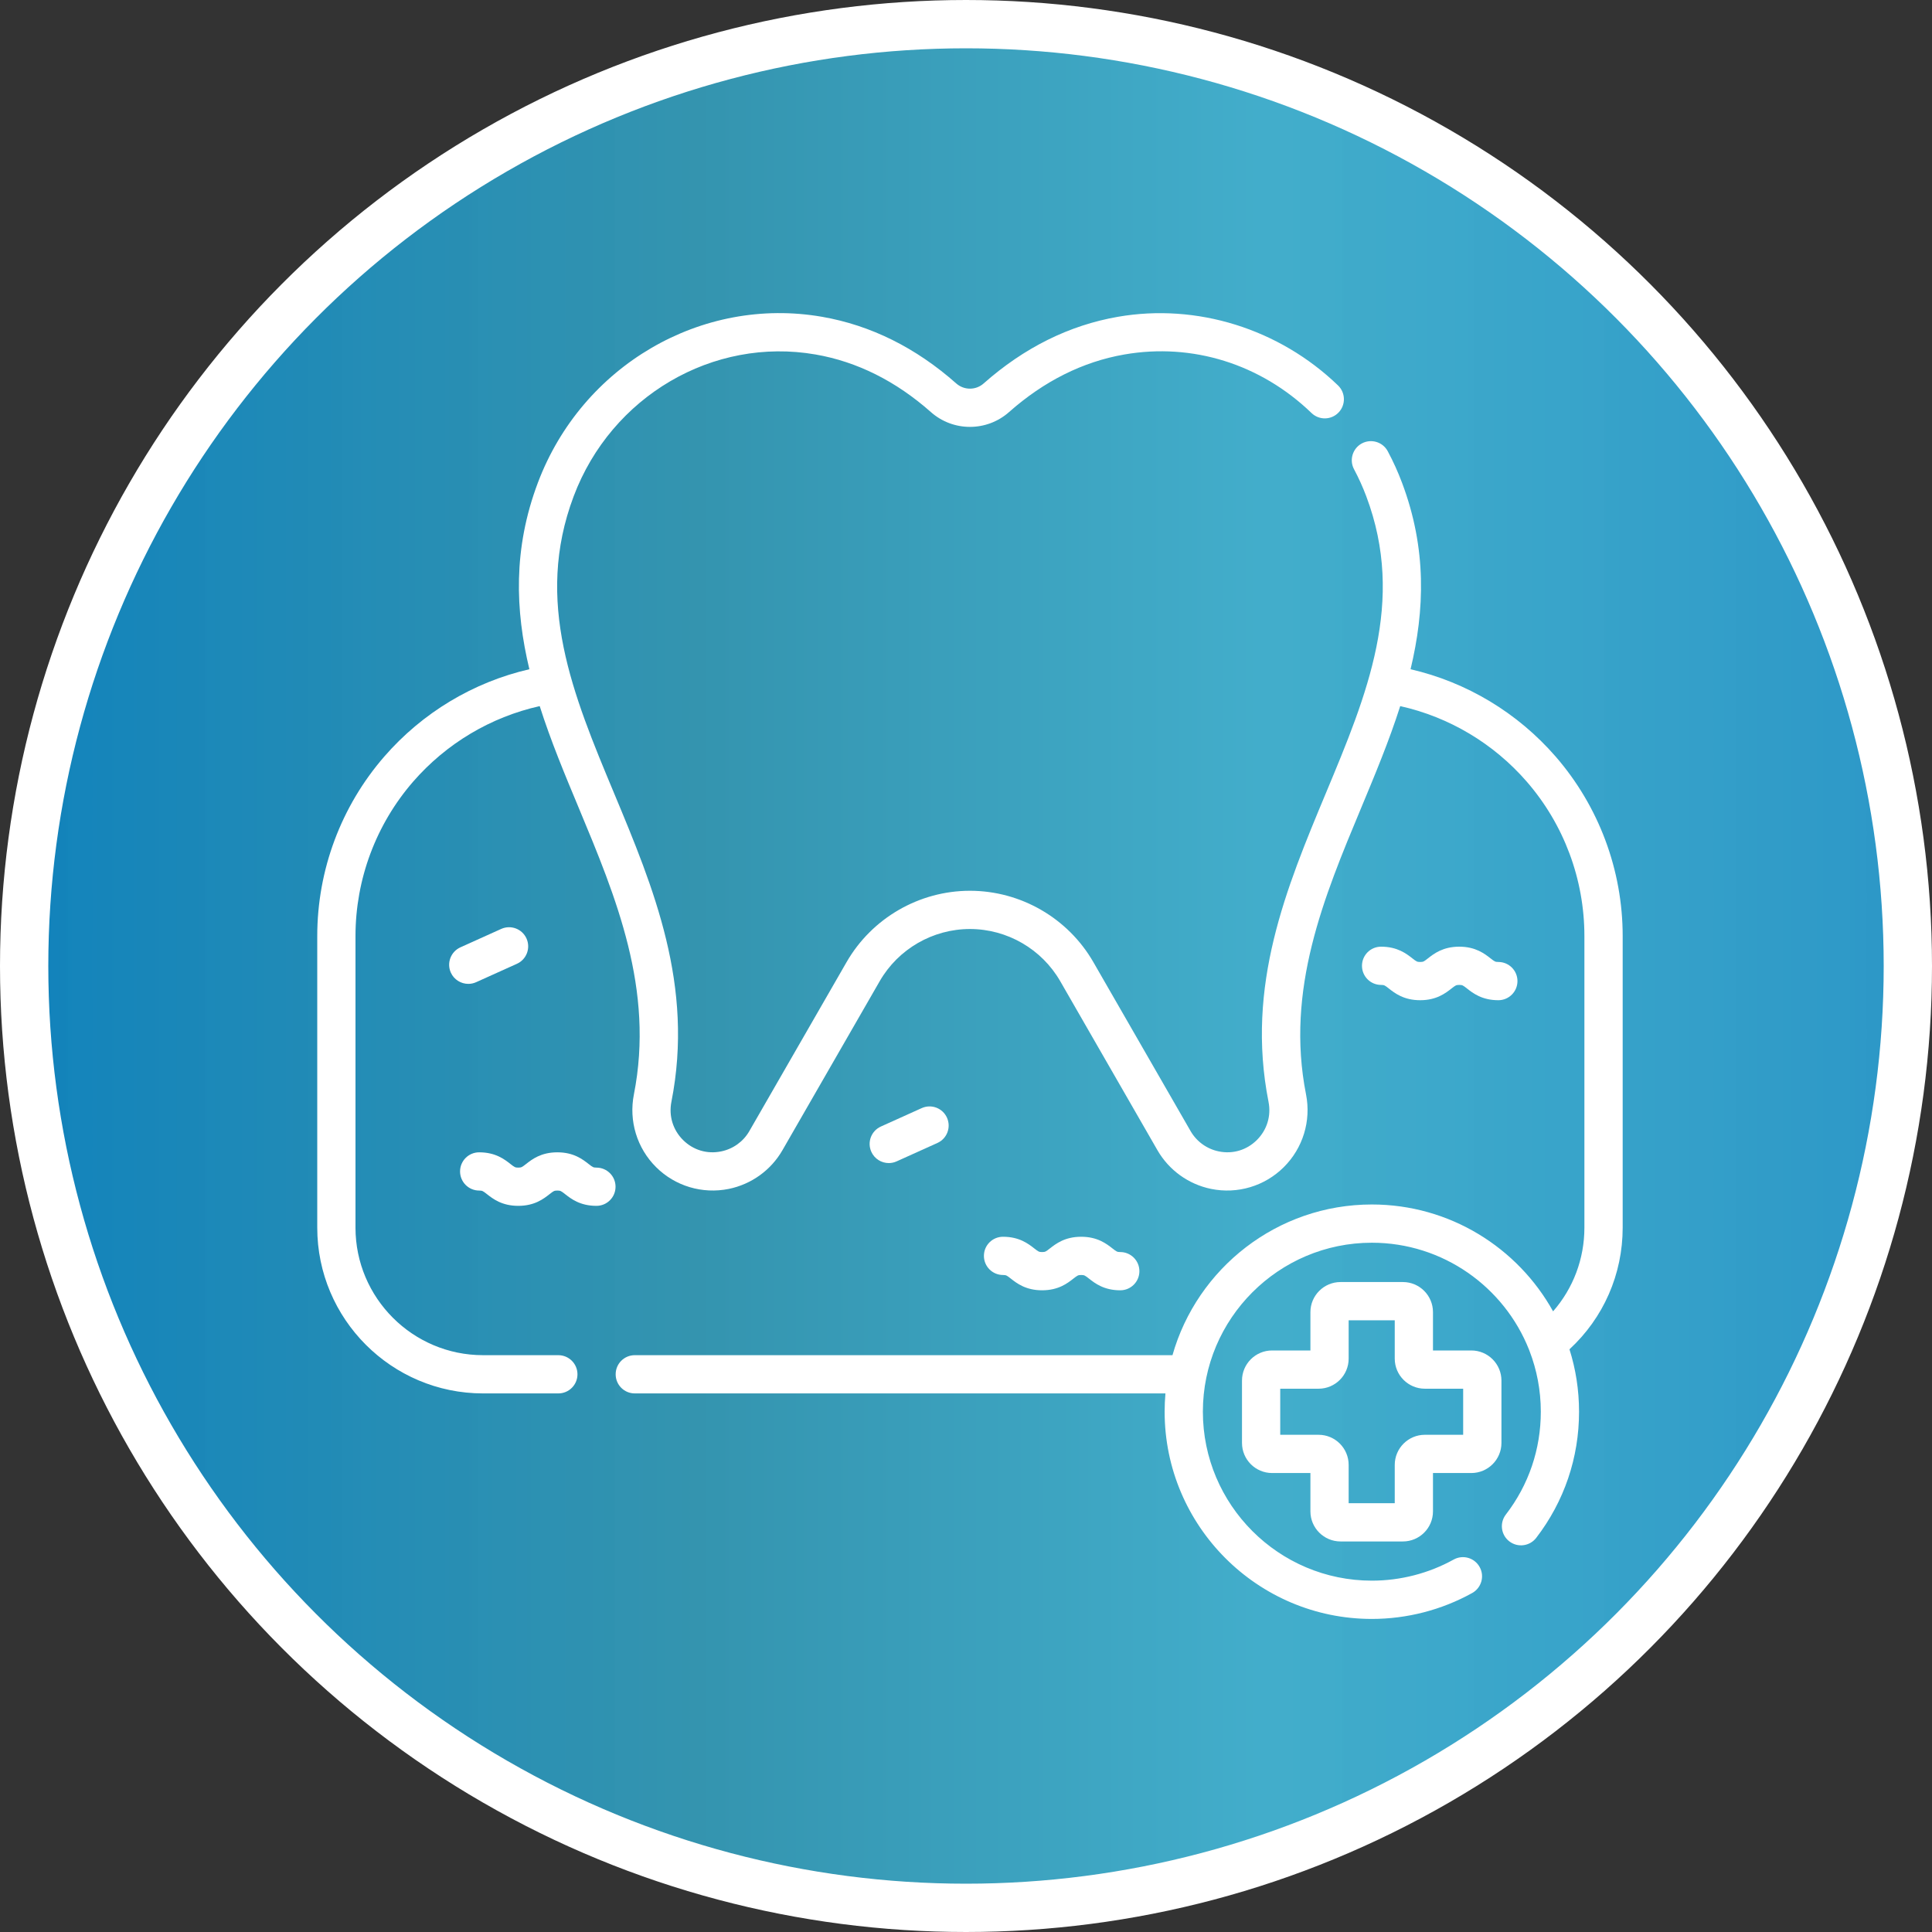 <svg width="48" height="48" viewBox="0 0 48 48" fill="none" xmlns="http://www.w3.org/2000/svg">
<rect x="0" y="0" width="48" height="48" fill="#333333" stroke="none"/>
<circle cx="24" cy="24" r="23.4" fill="url(#paint0_linear_24099_60)" stroke="white" stroke-width="1.2"/>
<path d="M36.555 33.552H35.602V32.599C35.602 32.187 35.267 31.852 34.855 31.852H33.305C32.893 31.852 32.557 32.187 32.557 32.599V33.552H31.605C31.192 33.552 30.857 33.887 30.857 34.3V35.849C30.857 36.262 31.192 36.597 31.605 36.597H32.557V37.55C32.557 37.962 32.893 38.297 33.305 38.297H34.855C35.267 38.297 35.602 37.962 35.602 37.55V36.597H36.555C36.967 36.597 37.303 36.262 37.303 35.849V34.3C37.303 33.887 36.967 33.552 36.555 33.552ZM36.352 35.647H35.4C34.988 35.647 34.652 35.982 34.652 36.395V37.347H33.507V36.395C33.507 35.982 33.172 35.647 32.76 35.647H31.807V34.502H32.76C33.172 34.502 33.507 34.167 33.507 33.755V32.802H34.652V33.755C34.652 34.167 34.988 34.502 35.4 34.502H36.352V35.647Z" fill="white"/>
<path d="M25.113 31.766C25.261 31.882 25.484 32.057 25.891 32.057C26.297 32.057 26.521 31.882 26.669 31.766C26.768 31.689 26.783 31.677 26.862 31.677C26.941 31.677 26.956 31.689 27.055 31.766C27.203 31.882 27.426 32.057 27.833 32.057C28.095 32.057 28.308 31.844 28.308 31.582C28.308 31.32 28.095 31.107 27.833 31.107C27.754 31.107 27.739 31.095 27.64 31.018C27.492 30.902 27.268 30.727 26.862 30.727C26.455 30.727 26.232 30.902 26.083 31.018C25.985 31.095 25.97 31.107 25.891 31.107C25.812 31.107 25.797 31.095 25.698 31.018C25.55 30.902 25.326 30.727 24.92 30.727C24.657 30.727 24.445 30.939 24.445 31.202C24.445 31.464 24.657 31.677 24.92 31.677C24.999 31.677 25.014 31.689 25.113 31.766Z" fill="white"/>
<path d="M34.505 24.559C34.653 24.675 34.877 24.85 35.284 24.85C35.69 24.85 35.914 24.675 36.062 24.559C36.161 24.482 36.176 24.47 36.255 24.47C36.334 24.47 36.349 24.482 36.447 24.559C36.595 24.675 36.819 24.85 37.226 24.85C37.488 24.85 37.701 24.637 37.701 24.375C37.701 24.112 37.488 23.9 37.226 23.9C37.147 23.9 37.132 23.888 37.033 23.811C36.885 23.695 36.661 23.52 36.255 23.52C35.848 23.52 35.624 23.695 35.476 23.811C35.378 23.888 35.363 23.9 35.284 23.9C35.205 23.9 35.19 23.888 35.091 23.811C34.943 23.695 34.719 23.52 34.313 23.52C34.05 23.52 33.838 23.732 33.838 23.995C33.838 24.257 34.05 24.47 34.313 24.47C34.392 24.47 34.407 24.482 34.505 24.559Z" fill="white"/>
<path d="M14.818 29.009C14.739 29.009 14.724 28.997 14.625 28.92C14.477 28.804 14.254 28.629 13.847 28.629C13.44 28.629 13.217 28.804 13.069 28.92C12.97 28.997 12.955 29.009 12.876 29.009C12.797 29.009 12.782 28.997 12.683 28.92C12.535 28.804 12.312 28.629 11.905 28.629C11.643 28.629 11.43 28.841 11.43 29.104C11.43 29.366 11.643 29.579 11.905 29.579C11.984 29.579 11.999 29.591 12.098 29.668C12.246 29.784 12.469 29.959 12.876 29.959C13.283 29.959 13.506 29.784 13.654 29.668C13.753 29.591 13.768 29.579 13.847 29.579C13.926 29.579 13.941 29.591 14.04 29.668C14.188 29.784 14.412 29.959 14.818 29.959C15.081 29.959 15.293 29.746 15.293 29.484C15.293 29.221 15.081 29.009 14.818 29.009Z" fill="white"/>
<path d="M22.081 28.896C22.146 28.896 22.213 28.883 22.276 28.854L23.289 28.397C23.529 28.289 23.635 28.008 23.527 27.768C23.419 27.529 23.138 27.423 22.899 27.531L21.886 27.988C21.646 28.096 21.54 28.377 21.648 28.616C21.727 28.792 21.9 28.896 22.081 28.896Z" fill="white"/>
<path d="M11.83 24.402L12.843 23.945C13.082 23.837 13.188 23.556 13.081 23.317C12.973 23.077 12.691 22.971 12.452 23.079L11.439 23.536C11.2 23.644 11.093 23.925 11.201 24.165C11.281 24.34 11.454 24.444 11.635 24.444C11.7 24.444 11.766 24.431 11.83 24.402Z" fill="white"/>
<path d="M40.315 30.5V23.257C40.315 21.617 39.723 20.034 38.65 18.797C37.703 17.707 36.438 16.948 35.045 16.627C35.396 15.162 35.451 13.634 34.833 11.994C34.733 11.727 34.614 11.464 34.479 11.212C34.356 10.98 34.068 10.893 33.836 11.016C33.605 11.14 33.517 11.428 33.641 11.659C33.756 11.875 33.858 12.1 33.944 12.329C34.929 14.942 33.963 17.257 32.94 19.708C31.96 22.057 30.946 24.486 31.516 27.374C31.585 27.726 31.479 28.072 31.226 28.324C30.973 28.575 30.628 28.678 30.279 28.606C29.985 28.546 29.73 28.362 29.58 28.102L27.165 23.905C26.536 22.811 25.361 22.131 24.098 22.131C22.836 22.131 21.661 22.811 21.032 23.905L18.617 28.102C18.467 28.363 18.212 28.546 17.918 28.606C17.569 28.678 17.224 28.575 16.971 28.324C16.718 28.072 16.612 27.726 16.681 27.374C17.25 24.486 16.237 22.057 15.257 19.708C14.234 17.257 13.268 14.942 14.253 12.329C15.188 9.845 17.716 8.365 20.262 8.807C21.294 8.986 22.258 9.468 23.129 10.239C23.681 10.728 24.515 10.728 25.068 10.239C25.939 9.468 26.904 8.986 27.935 8.807C29.626 8.513 31.32 9.043 32.584 10.261C32.773 10.444 33.074 10.438 33.256 10.249C33.438 10.06 33.432 9.759 33.244 9.577C31.781 8.167 29.735 7.529 27.772 7.871C26.564 8.081 25.443 8.638 24.438 9.527C24.245 9.699 23.952 9.699 23.758 9.527C22.754 8.638 21.632 8.081 20.425 7.871C17.43 7.35 14.46 9.084 13.363 11.994C12.745 13.634 12.801 15.162 13.152 16.627C11.759 16.948 10.494 17.707 9.547 18.797C8.473 20.034 7.882 21.617 7.882 23.257V30.5C7.882 32.771 9.73 34.619 12.001 34.619H13.871C14.134 34.619 14.347 34.407 14.347 34.144C14.347 33.882 14.134 33.669 13.871 33.669H12.001C10.254 33.669 8.832 32.247 8.832 30.5V23.257C8.832 21.846 9.341 20.484 10.264 19.42C11.089 18.471 12.194 17.814 13.409 17.543C13.682 18.403 14.033 19.243 14.38 20.074C15.305 22.292 16.262 24.586 15.749 27.19C15.619 27.849 15.825 28.525 16.301 28.998C16.776 29.47 17.451 29.671 18.107 29.538C18.669 29.423 19.155 29.072 19.44 28.576L21.855 24.379C22.315 23.578 23.175 23.081 24.098 23.081C25.021 23.081 25.881 23.578 26.342 24.379L28.756 28.576C29.042 29.073 29.528 29.423 30.089 29.538C30.746 29.672 31.421 29.469 31.895 28.998C32.371 28.525 32.578 27.849 32.448 27.19C31.934 24.586 32.891 22.292 33.817 20.074C34.163 19.243 34.514 18.403 34.788 17.543C36.003 17.814 37.108 18.471 37.932 19.42C38.856 20.484 39.364 21.846 39.364 23.257V30.5C39.364 31.276 39.086 32.008 38.586 32.58C37.707 30.998 36.018 29.925 34.083 29.925C31.731 29.925 29.742 31.511 29.13 33.669H15.771C15.508 33.669 15.296 33.882 15.296 34.144C15.296 34.407 15.508 34.619 15.771 34.619H28.955C28.942 34.769 28.935 34.92 28.935 35.073C28.935 37.912 31.244 40.222 34.083 40.222C34.955 40.222 35.817 39.999 36.576 39.578C36.806 39.45 36.889 39.161 36.761 38.932C36.634 38.702 36.345 38.619 36.115 38.747C35.496 39.09 34.794 39.271 34.083 39.271C31.768 39.271 29.885 37.388 29.885 35.073C29.885 32.759 31.768 30.875 34.083 30.875C35.853 30.875 37.371 31.976 37.987 33.529C37.991 33.541 37.995 33.552 38 33.563C38.181 34.032 38.281 34.541 38.281 35.073C38.281 36.006 37.981 36.89 37.412 37.629C37.252 37.837 37.291 38.136 37.499 38.295C37.707 38.455 38.005 38.416 38.166 38.209C38.863 37.302 39.231 36.218 39.231 35.074C39.231 34.533 39.148 34.012 38.993 33.523C39.837 32.744 40.315 31.66 40.315 30.5Z" fill="white"/>
<defs>
<linearGradient id="paint0_linear_24099_60" x1="0" y1="24" x2="48" y2="24" gradientUnits="userSpaceOnUse">
<stop stop-color="#1082BC"/>
<stop offset="0.361" stop-color="#349FBD" stop-opacity="0.9"/>
<stop offset="0.654" stop-color="#44BBDC" stop-opacity="0.9"/>
<stop offset="1" stop-color="#2B96C7"/>
</linearGradient>
</defs>
</svg>
